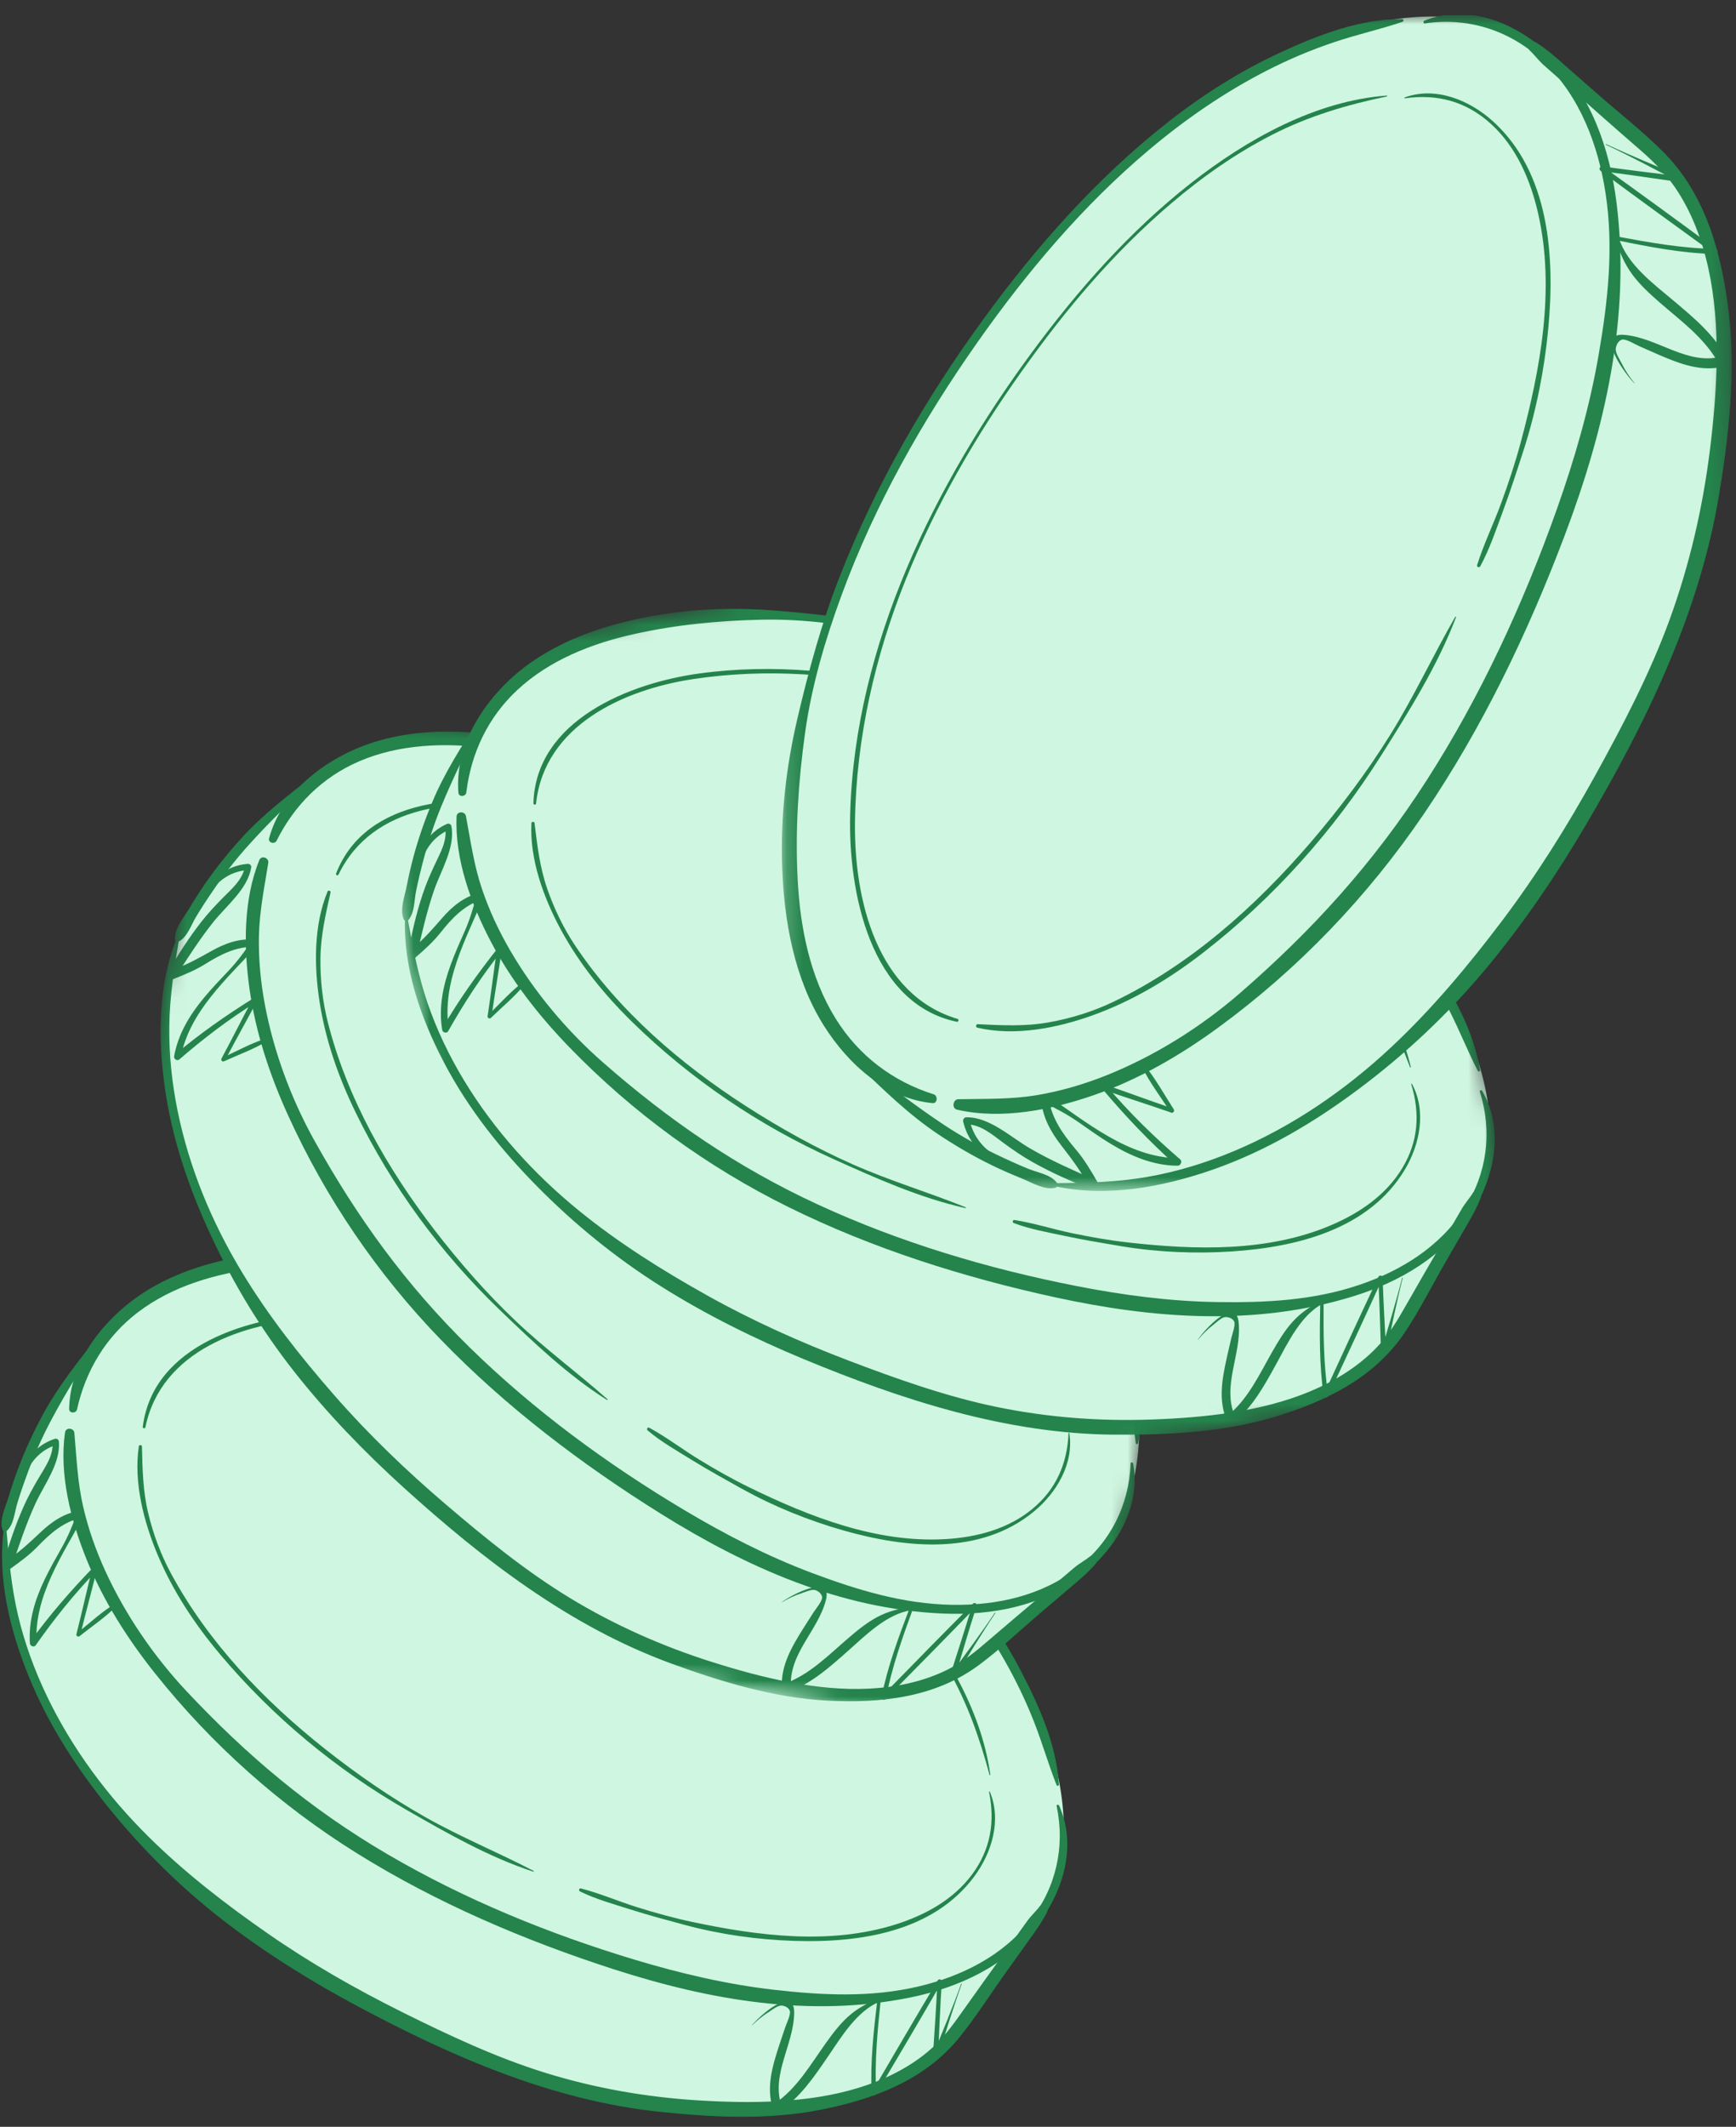 <svg width="107" height="131" viewBox="0 0 107 131" fill="none" xmlns="http://www.w3.org/2000/svg">
<rect x="0" y="0" width="107" height="131" fill="#333333" stroke="none"/>
<g clip-path="url(#clip0_5417_1743)">
<g clip-path="url(#clip1_5417_1743)">
<path d="M5.127 84.449C5.127 84.449 1.034 87.895 0.311 94.161C0.311 94.161 -1.192 104.632 11.801 116.085C24.794 127.538 39.791 129.502 39.791 129.502C39.791 129.502 51.271 131.798 57.749 126.39L62.652 119.907C62.652 119.907 66.935 116.828 65.125 109.004C63.316 101.18 57.029 92.957 43.315 84.626C29.601 76.295 17.622 76.796 12.466 78.412C7.31 80.028 5.127 84.448 5.127 84.448L5.127 84.449L5.127 84.449Z" fill="#CFF6E0"/>
<path d="M65.268 109.92C65.123 107.479 64.049 105.074 62.929 102.933C61.759 100.692 60.311 98.608 58.669 96.688C55.371 92.829 51.402 89.573 47.19 86.758C42.651 83.728 37.772 81.155 32.59 79.412C30.014 78.545 27.394 77.981 24.723 77.506C22.031 77.028 19.321 76.886 16.6 77.168C13.583 77.481 10.48 78.306 8.046 80.189C6.004 81.771 4.312 84.125 4.262 86.782C4.257 87.066 4.689 87.072 4.747 86.812C5.278 84.419 6.534 82.327 8.492 80.835C10.648 79.194 13.325 78.435 15.98 78.111C18.635 77.786 21.314 77.792 23.946 77.999C26.541 78.201 29.102 78.816 31.583 79.591C36.663 81.18 41.441 83.629 45.907 86.505C49.981 89.129 53.837 92.144 57.11 95.73C58.935 97.728 60.579 99.919 61.919 102.272C62.614 103.492 63.226 104.762 63.738 106.069C64.251 107.375 64.617 108.672 65.124 109.95C65.155 110.027 65.272 110.005 65.267 109.919L65.268 109.92Z" fill="#24844C"/>
<path d="M65.127 111.242C65.656 113.767 65.092 116.27 63.493 118.306C61.781 120.488 59.24 121.742 56.578 122.362C53.644 123.046 50.695 122.898 47.729 122.561C44.823 122.231 41.954 121.558 39.156 120.717C33.849 119.121 28.657 117.005 23.869 114.202C19.082 111.4 15.183 108.091 11.52 104.194C9.485 102.03 7.726 99.46 6.489 96.76C5.908 95.49 5.439 94.164 5.125 92.802C4.78 91.303 4.718 89.788 4.584 88.263C4.557 87.945 4.056 87.896 4.008 88.229C3.637 90.83 4.369 93.654 5.339 96.058C6.363 98.592 7.847 100.924 9.546 103.057C13.039 107.448 17.265 111.208 22.032 114.172C26.939 117.222 32.317 119.514 37.807 121.288C43.731 123.201 49.941 124.292 56.126 123.029C59.067 122.428 61.929 121.121 63.831 118.727C65.489 116.64 66.424 113.753 65.279 111.211C65.245 111.137 65.106 111.15 65.127 111.244L65.127 111.242L65.127 111.242Z" fill="#24844C"/>
<path d="M61.04 109.312C60.465 105.211 58.099 101.372 55.456 98.272C52.612 94.936 49.181 92.13 45.559 89.682C38.054 84.608 28.989 80.567 19.75 80.918C15.449 81.082 9.443 82.799 8.801 87.877C8.788 87.981 8.941 88.013 8.962 87.908C9.94 83.169 15.024 81.457 19.298 81.227C23.866 80.98 28.436 81.77 32.743 83.27C36.89 84.715 40.807 86.771 44.483 89.164C48.158 91.557 51.402 94.1 54.278 97.214C55.866 98.933 57.299 100.808 58.455 102.845C59.619 104.891 60.383 107.059 60.992 109.324C61 109.351 61.044 109.341 61.04 109.314L61.04 109.312Z" fill="#24844C"/>
<path d="M32.886 115.234C30.692 114.094 28.408 113.161 26.249 111.944C24.075 110.718 21.989 109.273 20.031 107.725C16.263 104.744 12.81 101.14 10.524 96.887C9.906 95.736 9.44 94.479 9.136 93.209C8.805 91.836 8.783 90.497 8.749 89.097C8.746 88.988 8.572 88.978 8.557 89.085C8.228 91.302 8.86 93.731 9.714 95.764C10.656 98.007 12.003 100.044 13.568 101.901C16.811 105.753 20.721 108.993 25.085 111.496C27.557 112.915 30.151 114.394 32.871 115.284C32.9 115.294 32.914 115.248 32.888 115.236L32.886 115.234L32.886 115.234Z" fill="#24844C"/>
<path d="M60.96 110.37C61.337 112.221 61.055 113.922 59.913 115.458C58.757 117.013 57.025 117.959 55.205 118.533C51.148 119.812 46.731 119.242 42.657 118.378C41.507 118.134 40.376 117.819 39.255 117.468C38.102 117.108 36.974 116.617 35.806 116.316C35.698 116.288 35.648 116.451 35.745 116.499C36.719 116.98 37.822 117.282 38.857 117.611C39.977 117.967 41.112 118.269 42.247 118.574C44.431 119.158 46.716 119.477 48.975 119.548C52.977 119.673 57.501 119.014 60.051 115.578C61.134 114.12 61.744 112.104 61.009 110.36C60.998 110.334 60.952 110.34 60.959 110.37L60.96 110.37L60.96 110.37Z" fill="#24844C"/>
<path d="M0.238 94.144C-0.179 97.222 0.618 100.425 1.775 103.267C2.988 106.251 4.75 108.956 6.779 111.447C8.836 113.974 11.159 116.27 13.735 118.265C16.311 120.26 19.137 122.023 22.031 123.568C27.83 126.666 34.02 129.372 40.614 130.07C43.874 130.416 47.337 130.59 50.572 129.951C53.779 129.318 56.923 128.171 59.065 125.573C60.111 124.303 61.015 122.866 61.973 121.529C62.566 120.702 63.158 119.873 63.749 119.045C63.964 118.744 64.163 118.447 64.344 118.125C64.391 118.04 64.439 117.954 64.487 117.869C64.599 117.667 64.445 117.908 64.508 117.82C64.725 117.518 64.285 117.135 64.066 117.441C63.907 117.664 63.541 118.009 63.332 118.299C62.858 118.959 62.384 119.617 61.91 120.277C61.046 121.479 60.175 122.679 59.322 123.891C58.687 124.795 58.053 125.65 57.196 126.365C55.943 127.411 54.451 128.128 52.896 128.604C49.793 129.555 46.265 129.569 43.048 129.372C39.832 129.174 36.665 128.618 33.622 127.677C30.587 126.737 27.647 125.354 24.806 123.944C21.94 122.519 19.15 120.929 16.52 119.103C13.89 117.277 11.376 115.334 9.138 113.115C6.6 110.598 4.439 107.693 2.889 104.464C2.131 102.882 1.523 101.227 1.117 99.519C0.698 97.757 0.537 95.953 0.394 94.152C0.387 94.065 0.251 94.053 0.239 94.142L0.238 94.144L0.238 94.144Z" fill="#24844C"/>
<path d="M6.007 82.34C4.77 83.918 3.537 85.454 2.588 87.23C2.026 88.28 1.523 89.371 1.104 90.486C0.888 91.063 0.696 91.65 0.518 92.239C0.339 92.827 -0.05 93.614 0.15 94.219C0.193 94.352 0.352 94.357 0.441 94.273C0.853 93.88 0.906 93.113 1.069 92.582C1.265 91.938 1.488 91.303 1.722 90.672C2.127 89.583 2.595 88.526 3.14 87.5C4.058 85.772 5.092 84.111 6.168 82.479C6.241 82.368 6.094 82.231 6.007 82.341L6.007 82.34Z" fill="#24844C"/>
<path d="M46.35 124.76C46.661 124.444 46.996 124.171 47.372 123.937C47.561 123.818 47.902 123.545 48.13 123.531C48.307 123.521 48.602 123.632 48.679 123.854C48.757 124.076 48.47 124.65 48.395 124.879C48.272 125.256 48.14 125.631 48.016 126.01C47.602 127.286 47.218 128.571 47.639 129.896C47.694 130.072 47.914 130.129 48.06 130.032C49.32 129.188 50.167 127.935 51.009 126.705C51.852 125.474 52.796 123.879 54.215 123.289L54.078 123.172C53.849 125.091 53.632 127.009 53.724 128.945C53.732 129.093 53.924 129.109 53.99 128.996C55.349 126.704 56.702 124.411 58.036 122.106L57.78 122.056C57.707 123.572 57.604 125.086 57.503 126.6C57.49 126.805 57.755 126.86 57.818 126.662C58.291 125.171 58.744 123.681 59.276 122.207C59.283 122.185 59.25 122.168 59.243 122.191C58.709 123.669 58.105 125.107 57.516 126.56L57.82 126.619C57.888 125.102 57.951 123.588 58.047 122.073C58.056 121.923 57.875 121.851 57.794 121.988C56.427 124.275 55.079 126.572 53.737 128.873L54.004 128.924C53.899 127.013 54.084 125.111 54.281 123.212C54.288 123.139 54.223 123.06 54.144 123.095C53.433 123.403 52.863 123.682 52.275 124.212C51.732 124.701 51.288 125.302 50.866 125.894C49.927 127.212 49.111 128.644 47.742 129.572L48.164 129.708C47.523 127.729 48.931 125.932 48.95 123.975C48.966 122.219 46.747 124.226 46.341 124.756C46.337 124.761 46.344 124.766 46.348 124.762L46.349 124.76L46.35 124.76Z" fill="#24844C"/>
<path d="M59.907 121.558L59.951 121.727C59.951 121.727 59.962 121.73 59.96 121.723L59.916 121.555C59.916 121.555 59.905 121.551 59.907 121.558Z" fill="#24844C"/>
<path d="M1.752 90.438C2.138 89.733 2.73 89.223 3.501 88.987L3.244 88.82C3.295 89.668 2.793 90.346 2.382 91.041C2.042 91.613 1.722 92.194 1.453 92.802C0.941 93.954 0.542 95.151 0.194 96.361C0.126 96.597 0.435 96.772 0.62 96.64C1.226 96.208 1.806 95.785 2.325 95.249C3.124 94.424 3.895 93.751 5.037 93.468L4.773 93.173C4.488 93.907 4.206 94.619 3.818 95.304C3.451 95.951 3.082 96.599 2.76 97.269C2.161 98.512 1.75 99.829 1.843 101.221C1.854 101.385 2.095 101.487 2.2 101.338C3.34 99.714 4.555 98.196 5.936 96.768L5.679 96.644C5.347 97.979 5.046 99.324 4.709 100.659C4.684 100.759 4.814 100.847 4.896 100.783C5.677 100.166 6.53 99.59 7.229 98.88C7.298 98.81 7.196 98.71 7.118 98.758C6.277 99.273 5.528 99.97 4.759 100.585L4.946 100.708C5.274 99.369 5.638 98.039 5.969 96.703C6.007 96.551 5.809 96.479 5.712 96.579C4.35 97.986 3.045 99.492 1.893 101.077L2.25 101.194C2.103 98.278 3.846 95.811 5.159 93.361C5.234 93.221 5.11 93.035 4.952 93.055C3.982 93.174 3.18 93.733 2.485 94.391C1.791 95.048 1.139 95.656 0.31 96.189L0.713 96.535C1.166 95.209 1.6 93.885 2.184 92.609C2.721 91.437 3.742 90.136 3.629 88.792C3.62 88.666 3.491 88.586 3.373 88.626C2.515 88.913 1.865 89.486 1.529 90.329C1.47 90.477 1.676 90.58 1.754 90.439L1.751 90.438L1.752 90.438Z" fill="#24844C"/>
<mask id="mask0_5417_1743" style="mask-type:luminance" maskUnits="userSpaceOnUse" x="3" y="42" width="74" height="66">
<path d="M76.538 53.119L13.266 42.27L3.911 96.824L67.183 107.674L76.538 53.119Z" fill="white"/>
</mask>
<g mask="url(#mask0_5417_1743)">
<path d="M17.988 49.58C17.988 49.58 13.181 51.929 10.959 57.832C10.959 57.832 6.958 67.625 16.783 81.889C26.608 96.154 40.679 101.7 40.679 101.7C40.679 101.7 51.258 106.713 58.855 103.04L65.185 97.941C65.185 97.941 70.087 95.994 70.231 87.965C70.374 79.935 66.272 70.432 54.99 59.021C43.709 47.611 31.967 45.189 26.573 45.505C21.179 45.821 17.989 49.578 17.989 49.578L17.988 49.58L17.988 49.58Z" fill="#CFF6E0"/>
<path d="M70.149 88.891C70.601 86.488 70.142 83.895 69.576 81.545C68.984 79.088 68.086 76.714 66.959 74.453C64.697 69.909 61.637 65.787 58.234 62.034C54.567 57.992 50.457 54.312 45.854 51.364C43.566 49.897 41.161 48.714 38.684 47.605C36.19 46.488 33.595 45.693 30.887 45.306C27.884 44.876 24.674 44.924 21.856 46.16C19.49 47.199 17.278 49.071 16.584 51.637C16.511 51.911 16.928 52.022 17.048 51.783C18.143 49.591 19.869 47.867 22.132 46.895C24.621 45.826 27.402 45.74 30.057 46.07C32.711 46.399 35.309 47.056 37.812 47.894C40.28 48.721 42.615 49.939 44.833 51.293C49.376 54.067 53.417 57.603 57.051 61.477C60.366 65.012 63.375 68.873 65.68 73.146C66.965 75.528 68.028 78.052 68.757 80.66C69.135 82.012 69.42 83.393 69.6 84.785C69.781 86.177 69.821 87.523 70.002 88.886C70.013 88.968 70.132 88.975 70.148 88.891L70.149 88.893L70.149 88.891Z" fill="#24844C"/>
<path d="M69.689 90.136C69.589 92.714 68.434 95.004 66.389 96.591C64.198 98.293 61.429 98.892 58.697 98.848C55.684 98.799 52.859 97.939 50.063 96.892C47.325 95.866 44.705 94.518 42.195 93.023C37.434 90.186 32.912 86.873 28.947 82.992C24.983 79.111 22.004 74.955 19.396 70.285C17.948 67.692 16.865 64.772 16.32 61.852C16.065 60.479 15.932 59.079 15.959 57.681C15.987 56.144 16.295 54.659 16.536 53.148C16.586 52.832 16.112 52.663 15.985 52.974C14.994 55.408 15.018 58.325 15.376 60.892C15.754 63.599 16.627 66.221 17.758 68.703C20.081 73.81 23.267 78.484 27.172 82.516C31.192 86.666 35.853 90.195 40.748 93.249C46.03 96.542 51.789 99.109 58.096 99.384C61.095 99.515 64.188 98.942 66.615 97.082C68.731 95.459 70.339 92.886 69.844 90.142C69.83 90.062 69.692 90.041 69.689 90.137L69.689 90.135L69.689 90.136Z" fill="#24844C"/>
<path d="M66.191 87.274C66.629 83.155 65.265 78.857 63.454 75.208C61.504 71.281 58.858 67.727 55.938 64.472C49.888 57.728 42.076 51.607 33.028 49.705C28.816 48.82 22.573 49.028 20.717 53.799C20.679 53.896 20.82 53.965 20.865 53.868C22.965 49.509 28.312 49.082 32.514 49.896C37.006 50.765 41.247 52.641 45.061 55.142C48.733 57.55 52.035 60.495 55.019 63.709C58.003 66.922 60.534 70.177 62.568 73.897C63.691 75.949 64.626 78.116 65.253 80.372C65.885 82.639 66.1 84.928 66.141 87.273C66.141 87.301 66.186 87.302 66.19 87.275L66.19 87.274L66.191 87.274Z" fill="#24844C"/>
<path d="M37.443 86.186C35.592 84.547 33.603 83.088 31.804 81.382C29.992 79.665 28.32 77.757 26.796 75.78C23.864 71.974 21.389 67.64 20.205 62.959C19.884 61.692 19.737 60.36 19.75 59.054C19.763 57.642 20.067 56.337 20.373 54.971C20.397 54.864 20.231 54.812 20.189 54.913C19.332 56.983 19.356 59.493 19.691 61.672C20.061 64.077 20.872 66.38 21.94 68.561C24.151 73.085 27.158 77.178 30.783 80.666C32.837 82.642 34.995 84.706 37.417 86.231C37.442 86.247 37.467 86.206 37.444 86.187L37.443 86.186Z" fill="#24844C"/>
<path d="M65.861 88.277C65.778 90.164 65.091 91.745 63.61 92.959C62.111 94.187 60.202 94.684 58.296 94.799C54.051 95.055 49.904 93.43 46.161 91.603C45.105 91.087 44.084 90.506 43.082 89.894C42.051 89.265 41.076 88.515 40.017 87.939C39.918 87.886 39.83 88.032 39.913 88.102C40.741 88.805 41.737 89.366 42.661 89.937C43.661 90.554 44.689 91.122 45.716 91.694C47.693 92.79 49.832 93.655 52.006 94.272C55.858 95.365 60.407 95.823 63.715 93.109C65.119 91.957 66.2 90.15 65.911 88.279C65.907 88.251 65.861 88.247 65.859 88.277L65.861 88.277Z" fill="#24844C"/>
<path d="M10.886 57.797C9.735 60.682 9.731 63.982 10.163 67.02C10.616 70.209 11.669 73.261 13.032 76.17C14.414 79.121 16.11 81.912 18.125 84.473C20.14 87.034 22.453 89.43 24.885 91.631C29.759 96.044 35.107 100.171 41.335 102.45C44.412 103.577 47.731 104.586 51.023 104.751C54.289 104.917 57.617 104.566 60.325 102.566C61.648 101.588 62.873 100.413 64.128 99.349C64.904 98.691 65.679 98.03 66.454 97.37C66.736 97.13 67.001 96.891 67.254 96.622C67.321 96.551 67.388 96.48 67.455 96.409C67.613 96.24 67.404 96.436 67.487 96.366C67.771 96.125 67.437 95.648 67.151 95.891C66.942 96.068 66.503 96.315 66.23 96.546C65.61 97.071 64.99 97.594 64.371 98.119C63.24 99.075 62.104 100.028 60.982 100.996C60.147 101.719 59.324 102.395 58.32 102.88C56.85 103.592 55.228 103.925 53.604 104.009C50.363 104.178 46.937 103.336 43.865 102.363C40.793 101.391 37.855 100.082 35.132 98.43C32.415 96.782 29.899 94.727 27.486 92.67C25.051 90.592 22.731 88.372 20.623 85.962C18.515 83.553 16.547 81.058 14.915 78.361C13.064 75.303 11.672 71.961 10.953 68.452C10.601 66.734 10.414 64.98 10.434 63.225C10.455 61.414 10.737 59.625 11.036 57.843C11.05 57.758 10.92 57.712 10.887 57.796L10.886 57.797L10.886 57.797Z" fill="#24844C"/>
<path d="M19.355 47.745C17.772 48.976 16.202 50.167 14.851 51.659C14.051 52.542 13.297 53.477 12.621 54.458C12.271 54.965 11.943 55.488 11.627 56.016C11.31 56.543 10.742 57.212 10.789 57.848C10.799 57.987 10.951 58.031 11.058 57.97C11.553 57.689 11.791 56.958 12.078 56.483C12.425 55.906 12.795 55.343 13.176 54.788C13.832 53.83 14.543 52.918 15.321 52.055C16.631 50.602 18.038 49.241 19.477 47.92C19.576 47.83 19.466 47.66 19.355 47.747L19.355 47.745L19.355 47.745Z" fill="#24844C"/>
<path d="M48.191 98.694C48.569 98.463 48.961 98.279 49.382 98.143C49.594 98.074 49.992 97.891 50.216 97.934C50.391 97.966 50.65 98.146 50.671 98.38C50.692 98.615 50.275 99.102 50.147 99.306C49.935 99.642 49.715 99.974 49.504 100.311C48.793 101.449 48.108 102.602 48.194 103.989C48.206 104.173 48.406 104.282 48.571 104.223C49.997 103.71 51.123 102.701 52.239 101.711C53.355 100.722 54.658 99.404 56.178 99.176L56.074 99.029C55.386 100.835 54.71 102.643 54.329 104.544C54.3 104.689 54.483 104.751 54.575 104.658C56.449 102.764 58.318 100.868 60.172 98.955L59.936 98.845C59.497 100.298 59.029 101.741 58.565 103.186C58.501 103.381 58.745 103.499 58.855 103.322C59.675 101.991 60.477 100.655 61.35 99.355C61.362 99.335 61.335 99.311 61.322 99.331C60.446 100.635 59.511 101.884 58.586 103.15L58.867 103.281C59.3 101.826 59.73 100.372 60.19 98.926C60.236 98.783 60.078 98.669 59.965 98.782C58.084 100.669 56.22 102.57 54.359 104.476L54.605 104.591C54.967 102.711 55.608 100.91 56.261 99.117C56.286 99.048 56.241 98.955 56.156 98.97C55.392 99.096 54.772 99.228 54.072 99.6C53.427 99.943 52.85 100.417 52.297 100.89C51.067 101.941 49.927 103.132 48.373 103.699L48.75 103.933C48.609 101.858 50.411 100.456 50.904 98.562C51.346 96.864 48.706 98.271 48.184 98.687C48.179 98.69 48.185 98.698 48.189 98.695L48.191 98.694L48.191 98.694Z" fill="#24844C"/>
<path d="M62.118 98.877L62.121 99.051C62.121 99.051 62.13 99.057 62.13 99.05L62.128 98.876C62.128 98.876 62.118 98.87 62.118 98.877Z" fill="#24844C"/>
<path d="M13.261 54.573C13.806 53.983 14.505 53.632 15.31 53.59L15.101 53.366C14.945 54.201 14.293 54.736 13.726 55.311C13.258 55.784 12.806 56.269 12.397 56.794C11.62 57.788 10.943 58.852 10.312 59.941C10.189 60.153 10.446 60.399 10.657 60.315C11.35 60.043 12.015 59.774 12.649 59.38C13.624 58.773 14.536 58.307 15.712 58.311L15.528 57.96C15.074 58.603 14.627 59.225 14.084 59.796C13.571 60.335 13.056 60.874 12.58 61.446C11.698 62.506 10.979 63.684 10.732 65.057C10.703 65.219 10.912 65.376 11.05 65.257C12.55 63.958 14.097 62.78 15.784 61.731L15.564 61.548C14.918 62.762 14.3 63.994 13.649 65.207C13.6 65.298 13.705 65.415 13.8 65.372C14.707 64.963 15.675 64.612 16.525 64.093C16.609 64.042 16.535 63.92 16.447 63.947C15.506 64.242 14.61 64.737 13.715 65.147L13.867 65.312C14.51 64.093 15.186 62.891 15.832 61.675C15.905 61.537 15.731 61.419 15.613 61.492C13.95 62.526 12.318 63.67 10.816 64.929L11.134 65.129C11.7 62.265 13.989 60.294 15.857 58.237C15.964 58.119 15.889 57.909 15.73 57.89C14.761 57.769 13.847 58.117 13.014 58.586C12.18 59.056 11.4 59.486 10.467 59.803L10.774 60.237C11.535 59.06 12.278 57.881 13.154 56.785C13.959 55.778 15.265 54.764 15.483 53.433C15.504 53.309 15.399 53.2 15.274 53.209C14.372 53.28 13.603 53.678 13.072 54.414C12.979 54.544 13.154 54.694 13.264 54.575L13.261 54.573L13.261 54.573Z" fill="#24844C"/>
</g>
<mask id="mask1_5417_1743" style="mask-type:luminance" maskUnits="userSpaceOnUse" x="21" y="30" width="74" height="66">
<path d="M85.223 30.077L21.984 41.125L31.51 95.65L94.749 84.602L85.223 30.077Z" fill="white"/>
</mask>
<g mask="url(#mask1_5417_1743)">
<path d="M28.888 46.42C28.888 46.42 25.15 50.247 25.041 56.554C25.041 56.554 24.564 67.122 38.611 77.255C52.659 87.388 67.775 87.882 67.775 87.882C67.775 87.882 79.424 89.048 85.344 83.036L89.593 76.106C89.593 76.106 93.555 72.624 90.992 65.014C88.429 57.403 81.371 49.832 66.911 42.876C52.451 35.921 40.578 37.586 35.604 39.697C30.63 41.807 28.888 46.419 28.888 46.419L28.888 46.42L28.888 46.42Z" fill="#CFF6E0"/>
<path d="M91.224 65.914C90.843 63.499 89.539 61.211 88.216 59.188C86.833 57.072 85.189 55.139 83.368 53.388C79.71 49.868 75.443 47.014 70.977 44.624C66.164 42.049 61.057 39.964 55.73 38.734C53.082 38.122 50.419 37.816 47.714 37.604C44.989 37.391 42.279 37.513 39.598 38.059C36.625 38.664 33.618 39.787 31.379 41.899C29.5 43.672 28.046 46.179 28.255 48.829C28.278 49.112 28.709 49.075 28.741 48.811C29.036 46.378 30.082 44.174 31.886 42.498C33.871 40.654 36.462 39.639 39.073 39.057C41.683 38.475 44.351 38.221 46.99 38.169C49.593 38.118 52.201 38.481 54.745 39.011C59.956 40.096 64.95 42.069 69.675 44.496C73.985 46.711 78.116 49.336 81.723 52.586C83.734 54.397 85.584 56.417 87.147 58.629C87.957 59.775 88.69 60.98 89.328 62.23C89.965 63.48 90.455 64.735 91.084 65.957C91.122 66.031 91.237 65.998 91.224 65.913L91.225 65.914L91.224 65.914Z" fill="#24844C"/>
<path d="M91.212 67.24C91.984 69.702 91.666 72.248 90.274 74.429C88.782 76.769 86.375 78.264 83.787 79.14C80.933 80.106 77.983 80.246 74.999 80.2C72.074 80.154 69.154 79.765 66.287 79.2C60.85 78.129 55.477 76.528 50.439 74.205C45.401 71.883 41.198 68.969 37.173 65.447C34.937 63.492 32.936 61.106 31.442 58.538C30.739 57.331 30.144 56.057 29.699 54.732C29.209 53.274 29.001 51.773 28.719 50.268C28.66 49.954 28.157 49.954 28.142 50.29C28.026 52.915 29.029 55.654 30.229 57.952C31.495 60.374 33.199 62.55 35.097 64.508C39.002 68.537 43.574 71.868 48.607 74.353C53.788 76.911 59.364 78.669 65 79.899C71.082 81.226 77.368 81.707 83.401 79.847C86.269 78.963 88.99 77.384 90.65 74.816C92.098 72.577 92.747 69.613 91.359 67.195C91.319 67.124 91.182 67.151 91.211 67.242L91.211 67.24L91.212 67.24Z" fill="#24844C"/>
<path d="M86.957 65.72C85.985 61.694 83.256 58.104 80.324 55.276C77.168 52.233 73.48 49.775 69.637 47.691C61.673 43.372 52.258 40.233 43.096 41.483C38.831 42.065 33.022 44.358 32.878 49.475C32.875 49.58 33.03 49.597 33.041 49.491C33.553 44.68 38.446 42.48 42.678 41.835C47.2 41.144 51.825 41.485 56.258 42.558C60.526 43.593 64.625 45.257 68.516 47.28C72.406 49.304 75.883 51.519 79.049 54.339C80.796 55.894 82.406 57.621 83.754 59.535C85.112 61.458 86.084 63.542 86.91 65.736C86.92 65.762 86.963 65.748 86.957 65.721L86.957 65.72L86.957 65.72Z" fill="#24844C"/>
<path d="M59.515 74.359C57.22 73.439 54.856 72.732 52.589 71.731C50.305 70.722 48.089 69.488 45.989 68.138C41.949 65.538 38.161 62.288 35.472 58.277C34.745 57.192 34.159 55.986 33.732 54.752C33.269 53.418 33.117 52.087 32.947 50.698C32.933 50.589 32.759 50.596 32.754 50.705C32.643 52.943 33.509 55.299 34.556 57.239C35.713 59.379 37.251 61.275 38.99 62.971C42.593 66.489 46.8 69.333 51.386 71.399C53.985 72.57 56.711 73.79 59.505 74.411C59.534 74.418 59.544 74.371 59.516 74.361L59.515 74.359L59.515 74.359Z" fill="#24844C"/>
<path d="M86.981 66.778C87.536 68.583 87.421 70.303 86.434 71.944C85.436 73.604 83.804 74.714 82.048 75.463C78.136 77.13 73.684 76.993 69.545 76.531C68.376 76.4 67.221 76.196 66.07 75.956C64.888 75.71 63.718 75.331 62.526 75.145C62.415 75.129 62.382 75.295 62.483 75.333C63.5 75.718 64.626 75.911 65.688 76.138C66.838 76.383 67.997 76.573 69.156 76.766C71.386 77.134 73.692 77.23 75.947 77.08C79.942 76.814 84.38 75.717 86.584 72.05C87.519 70.493 87.93 68.428 87.029 66.763C87.015 66.738 86.97 66.749 86.979 66.778L86.981 66.778L86.981 66.778Z" fill="#24844C"/>
<path d="M24.962 56.544C24.848 59.648 25.953 62.757 27.381 65.473C28.879 68.325 30.896 70.845 33.158 73.127C35.452 75.442 37.987 77.501 40.745 79.235C43.504 80.97 46.488 82.449 49.518 83.705C55.592 86.224 62.015 88.314 68.646 88.366C71.924 88.393 75.388 88.228 78.545 87.278C81.676 86.335 84.693 84.887 86.571 82.093C87.489 80.728 88.248 79.209 89.071 77.785C89.581 76.904 90.089 76.021 90.597 75.139C90.782 74.819 90.951 74.505 91.099 74.167C91.138 74.077 91.178 73.987 91.217 73.898C91.309 73.685 91.179 73.94 91.233 73.847C91.42 73.525 90.945 73.187 90.757 73.512C90.62 73.75 90.289 74.129 90.109 74.439C89.702 75.141 89.294 75.843 88.887 76.545C88.144 77.825 87.394 79.105 86.663 80.394C86.119 81.356 85.571 82.268 84.789 83.063C83.643 84.227 82.228 85.086 80.727 85.711C77.731 86.959 74.222 87.318 71.001 87.434C67.781 87.551 64.574 87.306 61.454 86.665C58.342 86.026 55.282 84.936 52.317 83.809C49.326 82.671 46.394 81.359 43.599 79.798C40.804 78.237 38.112 76.548 35.669 74.557C32.898 72.299 30.464 69.619 28.607 66.556C27.698 65.056 26.932 63.467 26.362 61.808C25.773 60.095 25.437 58.315 25.119 56.536C25.104 56.451 24.967 56.452 24.964 56.542L24.963 56.544L24.962 56.544Z" fill="#24844C"/>
<path d="M29.557 44.235C28.48 45.926 27.402 47.575 26.631 49.435C26.174 50.535 25.779 51.669 25.471 52.82C25.312 53.415 25.178 54.018 25.058 54.621C24.938 55.224 24.627 56.044 24.885 56.628C24.941 56.756 25.099 56.746 25.18 56.653C25.552 56.222 25.529 55.453 25.64 54.909C25.773 54.249 25.933 53.595 26.105 52.944C26.401 51.822 26.764 50.724 27.206 49.65C27.952 47.841 28.819 46.086 29.731 44.358C29.793 44.241 29.633 44.118 29.558 44.236L29.557 44.235L29.557 44.235Z" fill="#24844C"/>
<path d="M73.839 82.526C74.118 82.181 74.425 81.876 74.776 81.607C74.952 81.47 75.265 81.165 75.491 81.129C75.666 81.102 75.971 81.183 76.069 81.397C76.168 81.611 75.939 82.21 75.886 82.445C75.8 82.833 75.705 83.219 75.619 83.608C75.331 84.918 75.074 86.234 75.622 87.512C75.694 87.681 75.919 87.717 76.055 87.606C77.226 86.643 77.947 85.314 78.666 84.007C79.384 82.7 80.168 81.021 81.524 80.296L81.376 80.192C81.335 82.124 81.306 84.054 81.586 85.972C81.608 86.119 81.801 86.116 81.856 85.997C82.985 83.584 84.108 81.17 85.211 78.745L84.952 78.721C85.027 80.237 85.072 81.754 85.119 83.27C85.125 83.476 85.395 83.504 85.438 83.301C85.764 81.771 86.07 80.244 86.455 78.726C86.46 78.703 86.426 78.689 86.421 78.713C86.034 80.236 85.573 81.726 85.128 83.23L85.436 83.258C85.355 81.742 85.271 80.228 85.218 78.712C85.214 78.562 85.026 78.508 84.958 78.652C83.821 81.061 82.703 83.478 81.592 85.899L81.862 85.924C81.572 84.032 81.57 82.121 81.582 80.212C81.582 80.139 81.509 80.066 81.434 80.109C80.757 80.484 80.217 80.818 79.682 81.403C79.19 81.942 78.807 82.583 78.444 83.214C77.639 84.618 76.965 86.122 75.693 87.179L76.126 87.273C75.296 85.366 76.522 83.44 76.35 81.49C76.195 79.742 74.182 81.955 73.83 82.522C73.826 82.526 73.834 82.532 73.838 82.527L73.839 82.525L73.839 82.526Z" fill="#24844C"/>
<path d="M87.02 78.016L87.081 78.179C87.081 78.179 87.092 78.181 87.089 78.175L87.029 78.011C87.029 78.011 87.018 78.009 87.02 78.016Z" fill="#24844C"/>
<path d="M26.114 52.711C26.429 51.972 26.969 51.406 27.713 51.096L27.442 50.956C27.575 51.795 27.142 52.518 26.8 53.251C26.517 53.853 26.255 54.462 26.046 55.094C25.649 56.29 25.369 57.52 25.14 58.758C25.096 58.999 25.42 59.144 25.591 58.994C26.152 58.505 26.689 58.028 27.153 57.444C27.867 56.544 28.57 55.8 29.679 55.407L29.387 55.139C29.175 55.897 28.963 56.633 28.644 57.352C28.342 58.033 28.038 58.713 27.782 59.412C27.307 60.708 27.026 62.058 27.255 63.435C27.282 63.597 27.532 63.675 27.622 63.516C28.598 61.789 29.659 60.159 30.895 58.604L30.627 58.505C30.427 59.866 30.259 61.234 30.053 62.596C30.037 62.698 30.176 62.772 30.252 62.7C30.968 62.01 31.762 61.354 32.388 60.58C32.449 60.503 32.339 60.413 32.265 60.469C31.478 61.063 30.8 61.83 30.095 62.517L30.294 62.621C30.49 61.257 30.722 59.897 30.922 58.535C30.944 58.38 30.74 58.328 30.654 58.436C29.435 59.97 28.282 61.595 27.291 63.285L27.657 63.367C27.228 60.48 28.721 57.854 29.79 55.288C29.852 55.142 29.709 54.969 29.554 55.004C28.6 55.216 27.856 55.85 27.229 56.573C26.602 57.295 26.013 57.963 25.239 58.575L25.675 58.88C25.996 57.516 26.299 56.156 26.756 54.829C27.176 53.61 28.065 52.216 27.823 50.89C27.801 50.765 27.665 50.698 27.551 50.749C26.725 51.118 26.135 51.752 25.883 52.624C25.838 52.777 26.053 52.859 26.117 52.711L26.114 52.71L26.114 52.711Z" fill="#24844C"/>
</g>
<mask id="mask2_5417_1743" style="mask-type:luminance" maskUnits="userSpaceOnUse" x="47" y="0" width="61" height="74">
<path d="M106.606 0.766L47.879 1.125L48.321 73.472L107.048 73.113L106.606 0.766Z" fill="white"/>
</mask>
<g mask="url(#mask2_5417_1743)">
<path d="M55.074 66.793C55.074 66.793 58.422 71.665 65.002 72.969C65.002 72.969 75.976 75.481 89.048 61.772C102.121 48.062 105.296 31.356 105.296 31.356C105.296 31.356 108.565 18.63 103.315 10.923L96.81 4.902C96.81 4.902 93.865 -0.154 85.451 1.267C77.037 2.688 67.873 9.11 58.052 23.875C48.232 38.639 47.887 52.145 49.221 58.068C50.554 63.992 55.073 66.793 55.073 66.793L55.074 66.793L55.074 66.793Z" fill="#CFF6E0"/>
<path d="M86.432 1.177C83.838 1.148 81.213 2.168 78.864 3.258C76.407 4.398 74.095 5.862 71.943 7.558C67.617 10.963 63.88 15.169 60.593 19.684C57.054 24.549 53.974 29.833 51.751 35.522C50.645 38.349 49.856 41.251 49.158 44.217C48.456 47.206 48.108 50.241 48.207 53.322C48.317 56.739 48.964 60.291 50.78 63.175C52.305 65.596 54.673 67.682 57.482 67.947C57.782 67.975 57.82 67.489 57.548 67.404C55.054 66.62 52.932 65.044 51.496 62.725C49.916 60.172 49.309 57.103 49.16 54.093C49.01 51.083 49.212 48.071 49.623 45.128C50.027 42.226 50.865 39.396 51.867 36.668C53.919 31.081 56.861 25.901 60.231 21.106C63.306 16.732 66.78 12.633 70.814 9.235C73.063 7.34 75.502 5.663 78.091 4.342C79.433 3.656 80.822 3.068 82.243 2.594C83.663 2.119 85.063 1.81 86.453 1.341C86.536 1.312 86.521 1.178 86.431 1.178L86.432 1.176L86.432 1.177Z" fill="#24844C"/>
<path d="M87.818 1.443C90.53 1.047 93.137 1.878 95.175 3.834C97.361 5.931 98.502 8.886 98.964 11.927C99.473 15.28 99.101 18.584 98.528 21.891C97.966 25.133 97.044 28.305 95.95 31.385C93.872 37.226 91.252 42.897 87.936 48.059C84.62 53.222 80.833 57.346 76.44 61.159C74.001 63.276 71.152 65.053 68.203 66.231C66.816 66.785 65.379 67.208 63.914 67.454C62.302 67.725 60.695 67.675 59.071 67.706C58.731 67.712 58.643 68.271 58.992 68.351C61.718 68.972 64.761 68.371 67.376 67.468C70.133 66.516 72.71 65.031 75.092 63.288C79.995 59.705 84.284 55.249 87.769 50.122C91.357 44.845 94.176 38.978 96.454 32.946C98.913 26.436 100.521 19.54 99.636 12.487C99.215 9.133 98.041 5.814 95.646 3.488C93.558 1.459 90.57 0.182 87.796 1.27C87.715 1.302 87.719 1.459 87.82 1.444L87.819 1.444L87.818 1.443Z" fill="#24844C"/>
<path d="M85.476 5.886C81.092 6.211 76.857 8.57 73.382 11.298C69.643 14.234 66.422 17.871 63.566 21.752C57.646 29.791 52.707 39.665 52.403 50.08C52.262 54.929 53.641 61.815 58.969 62.935C59.078 62.958 59.123 62.789 59.014 62.757C54.07 61.285 52.629 55.435 52.697 50.612C52.769 45.457 53.94 40.381 55.842 35.657C57.675 31.108 60.137 26.864 62.939 22.921C65.74 18.977 68.669 15.528 72.176 12.539C74.111 10.889 76.201 9.425 78.441 8.285C80.692 7.137 83.043 6.448 85.484 5.941C85.514 5.935 85.506 5.885 85.477 5.886L85.476 5.886L85.476 5.886Z" fill="#24844C"/>
<path d="M89.692 37.998C88.326 40.375 87.171 42.87 85.724 45.202C84.268 47.55 82.586 49.781 80.804 51.861C77.373 55.864 73.307 59.463 68.638 61.699C67.374 62.304 66.009 62.729 64.643 62.971C63.166 63.235 61.746 63.155 60.262 63.084C60.146 63.079 60.122 63.273 60.236 63.299C62.558 63.843 65.175 63.323 67.389 62.522C69.833 61.639 72.087 60.285 74.167 58.671C78.481 55.327 82.197 51.185 85.165 46.476C86.848 43.808 88.603 41.007 89.744 38.019C89.756 37.987 89.709 37.968 89.694 37.997L89.693 37.998L89.692 37.998Z" fill="#24844C"/>
<path d="M86.589 6.056C88.575 5.777 90.355 6.228 91.898 7.633C93.46 9.054 94.334 11.075 94.809 13.167C95.866 17.827 94.94 22.749 93.728 27.261C93.386 28.535 92.969 29.782 92.516 31.015C92.051 32.282 91.449 33.512 91.045 34.801C91.008 34.921 91.176 34.99 91.234 34.885C91.815 33.827 92.215 32.612 92.639 31.474C93.097 30.242 93.5 28.99 93.905 27.738C94.683 25.328 95.188 22.785 95.428 20.251C95.853 15.761 95.486 10.623 92.035 7.486C90.571 6.155 88.482 5.311 86.582 6C86.554 6.01 86.557 6.062 86.589 6.058L86.589 6.056L86.589 6.056Z" fill="#24844C"/>
<path d="M64.977 73.056C68.205 73.766 71.653 73.121 74.746 72.044C77.993 70.913 80.985 69.145 83.77 67.06C86.596 64.945 89.196 62.514 91.496 59.774C93.796 57.033 95.869 53.995 97.716 50.863C101.418 44.587 104.735 37.84 105.956 30.481C106.56 26.844 106.997 22.963 106.558 19.277C106.122 15.621 105.138 11.996 102.544 9.385C101.276 8.109 99.821 6.981 98.476 5.798C97.644 5.067 96.809 4.337 95.976 3.606C95.673 3.341 95.375 3.094 95.047 2.866C94.96 2.806 94.873 2.746 94.786 2.686C94.58 2.543 94.824 2.736 94.736 2.658C94.431 2.39 93.995 2.855 94.302 3.125C94.526 3.322 94.865 3.76 95.157 4.018C95.821 4.602 96.483 5.187 97.146 5.771C98.355 6.837 99.562 7.911 100.782 8.965C101.693 9.75 102.552 10.53 103.246 11.549C104.262 13.04 104.912 14.773 105.302 16.559C106.082 20.123 105.839 24.09 105.395 27.69C104.951 31.291 104.13 34.808 102.912 38.155C101.696 41.494 100.017 44.69 98.317 47.773C96.599 50.884 94.712 53.896 92.587 56.709C90.462 59.522 88.222 62.197 85.709 64.538C82.859 67.194 79.626 69.396 76.095 70.885C74.365 71.613 72.569 72.167 70.731 72.489C68.836 72.823 66.915 72.862 64.997 72.881C64.905 72.882 64.883 73.035 64.976 73.055L64.978 73.056L64.977 73.056Z" fill="#24844C"/>
<path d="M52.905 65.639C54.485 67.154 56.021 68.661 57.831 69.867C58.901 70.581 60.019 71.232 61.169 71.79C61.764 72.079 62.371 72.34 62.981 72.587C63.591 72.834 64.395 73.333 65.051 73.156C65.195 73.118 65.212 72.94 65.129 72.834C64.743 72.34 63.935 72.22 63.385 71.995C62.718 71.723 62.062 71.423 61.411 71.11C60.289 70.57 59.204 69.961 58.157 69.268C56.396 68.1 54.712 66.807 53.064 65.47C52.952 65.379 52.795 65.534 52.906 65.64L52.905 65.64L52.905 65.639Z" fill="#24844C"/>
<path d="M100.757 23.611C100.445 23.236 100.18 22.838 99.96 22.397C99.848 22.175 99.583 21.771 99.586 21.513C99.588 21.313 99.727 20.99 99.967 20.921C100.208 20.851 100.795 21.218 101.032 21.32C101.422 21.488 101.81 21.667 102.201 21.835C103.522 22.4 104.854 22.934 106.287 22.565C106.477 22.516 106.554 22.272 106.462 22.101C105.66 20.619 104.397 19.568 103.155 18.525C101.914 17.481 100.295 16.295 99.774 14.652L99.64 14.797C101.654 15.206 103.669 15.6 105.725 15.648C105.882 15.651 105.913 15.436 105.798 15.352C103.471 13.645 101.143 11.944 98.8 10.264L98.73 10.548C100.328 10.748 101.923 10.983 103.518 11.215C103.735 11.246 103.813 10.952 103.607 10.866C102.064 10.218 100.519 9.591 98.999 8.878C98.976 8.868 98.955 8.904 98.979 8.914C100.504 9.629 101.983 10.421 103.478 11.198L103.562 10.861C101.962 10.666 100.363 10.476 98.767 10.249C98.609 10.227 98.519 10.424 98.658 10.527C100.979 12.243 103.312 13.938 105.649 15.627L105.723 15.332C103.692 15.3 101.692 14.943 99.697 14.572C99.62 14.558 99.531 14.626 99.562 14.717C99.837 15.54 100.091 16.203 100.608 16.907C101.087 17.555 101.69 18.101 102.286 18.622C103.614 19.781 105.07 20.811 105.952 22.423L106.126 21.959C103.985 22.524 102.185 20.8 100.115 20.626C98.258 20.47 100.219 23.122 100.751 23.62C100.756 23.624 100.762 23.617 100.758 23.612L100.757 23.611Z" fill="#24844C"/>
<path d="M98.353 8.121L98.535 8.084C98.535 8.084 98.539 8.072 98.532 8.074L98.35 8.111C98.35 8.111 98.346 8.123 98.353 8.121Z" fill="#24844C"/>
<path d="M61.167 71.058C60.45 70.569 59.953 69.863 59.759 68.978L59.564 69.253C60.466 69.263 61.146 69.88 61.852 70.397C62.433 70.824 63.024 71.229 63.649 71.58C64.831 72.246 66.069 72.788 67.323 73.274C67.568 73.369 67.777 73.036 67.65 72.817C67.237 72.102 66.832 71.416 66.302 70.791C65.487 69.828 64.832 68.908 64.615 67.602L64.284 67.876C65.04 68.253 65.773 68.627 66.469 69.116C67.128 69.579 67.787 70.046 68.473 70.461C69.745 71.231 71.109 71.797 72.589 71.801C72.763 71.802 72.889 71.538 72.739 71.409C71.103 70 69.585 68.515 68.175 66.85L68.025 67.129C69.413 67.607 70.815 68.051 72.204 68.535C72.307 68.571 72.41 68.431 72.348 68.334C71.752 67.408 71.204 66.403 70.504 65.562C70.435 65.48 70.322 65.586 70.367 65.677C70.85 66.663 71.534 67.56 72.128 68.473L72.272 68.272C70.879 67.799 69.498 67.285 68.108 66.807C67.95 66.753 67.859 66.97 67.957 67.087C69.347 68.729 70.846 70.315 72.44 71.734L72.589 71.342C69.493 71.277 67.008 69.125 64.511 67.456C64.368 67.361 64.163 67.487 64.172 67.666C64.227 68.766 64.76 69.711 65.405 70.543C66.051 71.376 66.646 72.156 67.15 73.13L67.546 72.704C66.175 72.091 64.805 71.499 63.498 70.742C62.296 70.046 60.994 68.797 59.563 68.818C59.429 68.819 59.335 68.957 59.368 69.093C59.61 70.081 60.169 70.856 61.036 71.299C61.189 71.377 61.313 71.154 61.169 71.055L61.167 71.058L61.167 71.058Z" fill="#24844C"/>
</g>
</g>
</g>
<defs>
<clipPath id="clip0_5417_1743">
<rect width="107" height="130" fill="white" transform="translate(0 0.93)"/>
</clipPath>
<clipPath id="clip1_5417_1743">
<rect width="140" height="140" fill="white" transform="translate(-22 -3.07)"/>
</clipPath>
</defs>
</svg>

